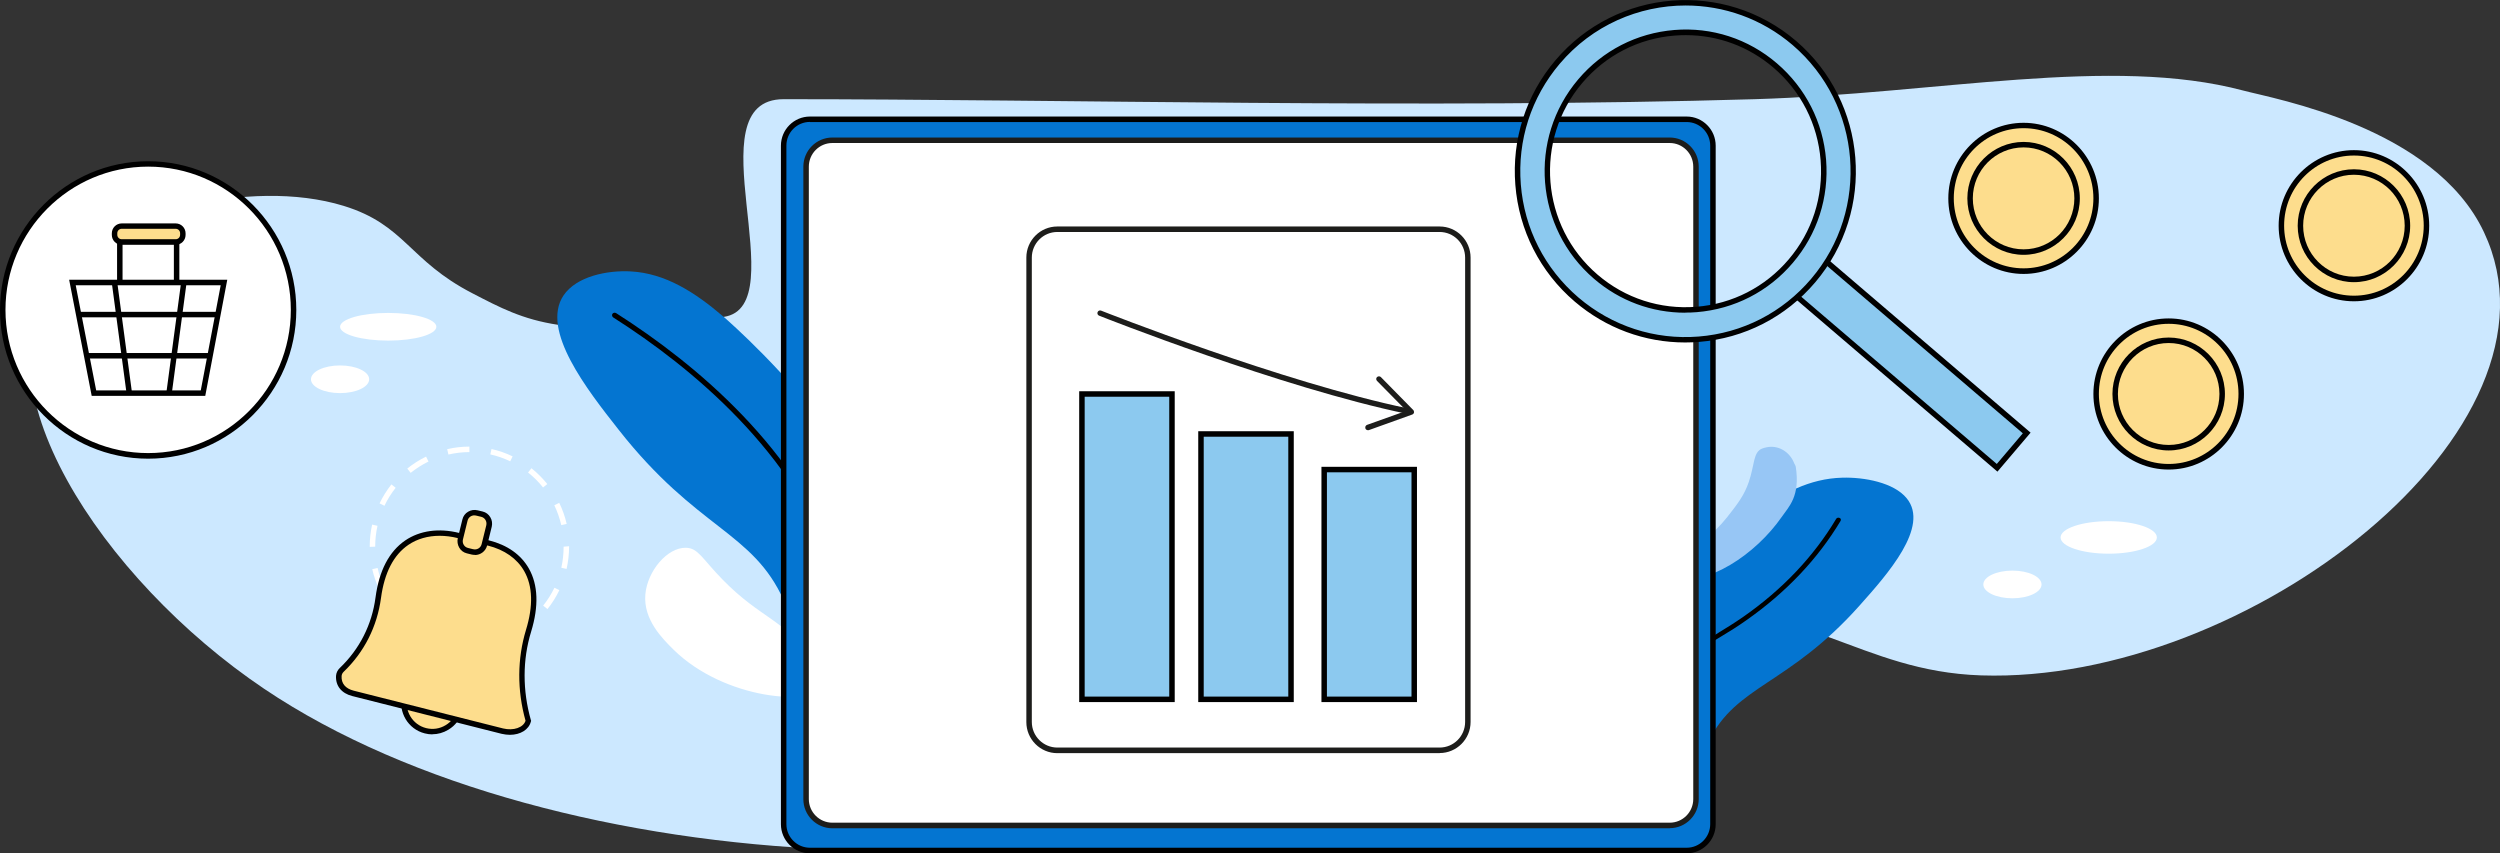 <svg width="375" height="128" viewBox="0 0 375 128" fill="none" xmlns="http://www.w3.org/2000/svg">
<rect x="0" y="0" width="375" height="128" fill="#333333" stroke="none"/>
<g clip-path="url(#clip0_299_21)">
<path d="M336.463 13.576C316.587 8.304 290.786 14.054 263.212 14.878C213.941 16.344 159.319 14.878 117.549 14.878C103.778 14.878 119.436 45.918 108.571 47.532C84.28 51.141 79.126 48.274 70.854 43.99C61.285 39.047 60.81 33.726 51.536 30.876C37.503 26.575 16.577 32.012 8.65 41.371C-4.481 56.907 15.182 86.86 39.621 103.319C83.262 132.696 167.296 135.991 209.296 109.976C219.817 103.468 230.354 93.467 249.524 91.819C270.992 89.974 278.821 100.7 297.171 101.309C337.037 102.611 386.571 64.404 372.587 34.813C365.152 19.046 341.272 14.861 336.463 13.576Z" fill="#CCE8FF"/>
<path d="M241.465 118.065C231.306 101.046 261.899 77.996 263.376 76.909C267.332 73.993 271.435 71.785 276.326 71.653C279.625 71.554 284.089 72.378 286.01 74.75C289.489 79.001 283.105 86.152 278.936 90.831C268.3 102.776 260.422 102.776 256.352 111.112C252.495 119.021 256.582 125.133 253.447 126.188C250.607 127.143 244.403 123.041 241.449 118.082L241.465 118.065Z" fill="#0475D1"/>
<path d="M247.916 118.279C247.817 118.279 247.735 118.246 247.735 118.181C246.635 109.053 248.917 102.067 254.514 97.405C255.728 96.4 256.811 95.74 258.059 94.983C259.06 94.373 260.209 93.681 261.686 92.643C267.545 88.541 272.239 83.598 275.62 77.947C275.653 77.881 275.752 77.848 275.85 77.881C275.932 77.897 275.982 77.963 275.932 78.046C272.535 83.73 267.808 88.705 261.916 92.841C260.439 93.879 259.29 94.571 258.272 95.197C256.992 95.971 255.974 96.597 254.776 97.586C249.245 102.183 246.996 109.102 248.08 118.164C248.08 118.23 248.014 118.296 247.932 118.312L247.916 118.279Z" fill="black"/>
<path d="M247.226 118.592L247.555 118.312C247.555 118.312 247.522 118.246 247.522 118.213C246.406 109.003 248.72 101.952 254.382 97.256C255.58 96.268 256.631 95.625 257.845 94.867L257.944 94.801C258.896 94.225 260.061 93.516 261.555 92.478C267.398 88.392 272.059 83.466 275.424 77.831C275.506 77.683 275.703 77.617 275.883 77.667C275.982 77.7 276.08 77.766 276.113 77.864C276.146 77.947 276.129 78.062 276.08 78.144C272.666 83.845 267.923 88.837 261.998 93.005C260.554 94.027 259.454 94.703 258.354 95.362C257.074 96.136 256.073 96.746 254.875 97.734C249.426 102.265 247.193 109.102 248.244 118.032L248.572 117.983L248.228 118.279C248.228 118.279 248.211 118.329 248.195 118.345C248.129 118.428 248.031 118.477 247.932 118.493L247.243 118.592H247.226Z" fill="black"/>
<path d="M133.65 99.069C143.579 78.227 110.163 48.916 108.554 47.532C104.238 43.825 99.79 40.992 94.62 40.712C91.124 40.514 86.463 41.437 84.526 44.32C81.046 49.51 88.12 58.522 92.765 64.42C104.582 79.479 112.904 79.66 117.581 90.089C122.029 99.975 117.992 107.471 121.356 108.839C124.426 110.091 130.777 105.148 133.666 99.102L133.65 99.069Z" fill="#0475D1"/>
<path d="M128.102 96.449C128.02 96.416 127.954 96.35 127.938 96.268C127.544 92.709 126.723 89.15 125.509 85.674C119.256 67.699 103.877 54.963 92.059 47.434C91.961 47.368 91.912 47.252 91.977 47.17C92.043 47.088 92.174 47.071 92.289 47.137C104.156 54.7 119.633 67.518 125.919 85.608C127.134 89.101 127.954 92.692 128.365 96.284C128.365 96.4 128.299 96.466 128.168 96.466C128.135 96.466 128.102 96.466 128.069 96.449H128.102Z" fill="black"/>
<path d="M128.135 96.68H128.102C128.102 96.68 128.053 96.647 128.036 96.647C127.905 96.581 127.807 96.465 127.774 96.334C127.38 92.775 126.559 89.216 125.361 85.756C119.141 67.831 103.778 55.128 92.01 47.631C91.895 47.566 91.83 47.45 91.813 47.335C91.797 47.236 91.813 47.137 91.879 47.055C92.01 46.89 92.256 46.857 92.453 46.989C104.353 54.584 119.863 67.435 126.165 85.558C127.396 89.101 128.217 92.709 128.611 96.268C128.611 96.383 128.594 96.482 128.512 96.548C128.447 96.63 128.332 96.68 128.201 96.68H128.168H128.135ZM128.168 96.251C127.774 92.758 126.953 89.2 125.739 85.674C125.345 84.553 124.918 83.433 124.458 82.346C124.902 83.417 125.328 84.488 125.706 85.591C126.92 89.101 127.741 92.676 128.135 96.235C128.135 96.235 128.135 96.235 128.151 96.235L128.168 96.251Z" fill="black"/>
<path d="M250.624 86.876C256.138 87.964 263.327 83.186 267.25 77.551C268.366 75.953 270.04 74.421 269.367 70.022C269.334 69.824 269.203 69.676 269.137 69.511C268.481 67.781 266.741 66.694 264.936 67.106C264.69 67.155 264.476 67.221 264.312 67.287C262.966 67.814 263.196 69.725 262.326 72.279C261.62 74.355 260.586 75.64 259.093 77.551C254.694 83.104 248.621 84.669 249.163 86.135C249.261 86.366 249.54 86.662 250.624 86.876Z" fill="#97C6F5"/>
<path d="M123.457 102.907C122.062 105.955 108.686 105 101.004 97.421C99.379 95.806 96.475 92.956 96.803 89.15C97.115 85.641 100.085 82.132 102.859 82.165C104.73 82.181 105.305 83.796 108.423 86.975C114.167 92.841 117.614 92.824 121.668 98.789C123.129 100.93 123.835 102.018 123.441 102.891L123.457 102.907Z" fill="white"/>
<path d="M316.308 83.054C320.296 83.054 323.529 81.963 323.529 80.616C323.529 79.269 320.296 78.177 316.308 78.177C312.319 78.177 309.086 79.269 309.086 80.616C309.086 81.963 312.319 83.054 316.308 83.054Z" fill="white"/>
<path d="M58.233 51.091C62.221 51.091 65.454 50.162 65.454 49.015C65.454 47.869 62.221 46.939 58.233 46.939C54.244 46.939 51.011 47.869 51.011 49.015C51.011 50.162 54.244 51.091 58.233 51.091Z" fill="white"/>
<path d="M301.865 89.743C304.276 89.743 306.23 88.814 306.23 87.667C306.23 86.521 304.276 85.591 301.865 85.591C299.453 85.591 297.499 86.521 297.499 87.667C297.499 88.814 299.453 89.743 301.865 89.743Z" fill="white"/>
<path d="M51.011 58.967C53.422 58.967 55.377 58.037 55.377 56.891C55.377 55.744 53.422 54.815 51.011 54.815C48.6 54.815 46.645 55.744 46.645 56.891C46.645 58.037 48.6 58.967 51.011 58.967Z" fill="white"/>
<path d="M70.427 97.009V96.185C71.494 96.185 72.545 96.07 73.579 95.823L73.759 96.63C72.676 96.877 71.56 97.009 70.427 97.009ZM67.096 96.647C66.012 96.4 64.946 96.021 63.928 95.543L64.289 94.801C65.241 95.263 66.242 95.609 67.276 95.839L67.096 96.647ZM76.91 95.526L76.549 94.785C77.501 94.324 78.404 93.747 79.225 93.088L79.734 93.731C78.864 94.439 77.912 95.032 76.894 95.526H76.91ZM61.105 93.747C60.235 93.055 59.431 92.248 58.742 91.374L59.382 90.864C60.038 91.688 60.793 92.445 61.63 93.104L61.121 93.747H61.105ZM82.113 91.358L81.473 90.847C82.13 90.023 82.704 89.117 83.164 88.162L83.902 88.524C83.426 89.529 82.819 90.485 82.113 91.374V91.358ZM56.953 88.541C56.46 87.536 56.083 86.465 55.837 85.377L56.641 85.196C56.87 86.234 57.232 87.239 57.691 88.195L56.953 88.557V88.541ZM85.002 85.344L84.198 85.163C84.428 84.125 84.543 83.071 84.543 82L85.363 81.934V82C85.363 83.12 85.232 84.24 84.986 85.344H85.002ZM55.459 82.033V82C55.459 80.879 55.574 79.775 55.82 78.688L56.624 78.869C56.395 79.891 56.28 80.945 56.28 82L55.459 82.033ZM84.198 78.787C83.952 77.749 83.607 76.744 83.147 75.788L83.886 75.426C84.378 76.431 84.756 77.502 85.002 78.589L84.198 78.77V78.787ZM57.675 75.871L56.936 75.508C57.412 74.503 58.019 73.548 58.709 72.658L59.349 73.169C58.692 73.993 58.118 74.915 57.675 75.854V75.871ZM81.457 73.119C80.8 72.296 80.045 71.538 79.208 70.879L79.717 70.236C80.587 70.928 81.391 71.735 82.097 72.609L81.457 73.119ZM61.597 70.928L61.089 70.285C61.959 69.577 62.91 68.984 63.912 68.49L64.273 69.231C63.321 69.692 62.434 70.269 61.597 70.928ZM76.533 69.198C75.581 68.737 74.58 68.391 73.546 68.16L73.726 67.353C74.826 67.6 75.876 67.962 76.894 68.457L76.533 69.198ZM67.26 68.177L67.079 67.369C68.162 67.122 69.279 66.99 70.411 66.99V67.814C69.344 67.814 68.294 67.946 67.276 68.177H67.26Z" fill="white"/>
<path d="M253.02 17.876H121.488C119.312 17.876 117.549 19.646 117.549 21.83V123.634C117.549 125.818 119.312 127.588 121.488 127.588H253.02C255.195 127.588 256.959 125.818 256.959 123.634V21.83C256.959 19.646 255.195 17.876 253.02 17.876Z" fill="#0475D1"/>
<path d="M253.003 128H121.488C119.091 128 117.138 126.039 117.138 123.634V21.847C117.138 19.441 119.091 17.481 121.488 17.481H253.003C255.4 17.481 257.353 19.441 257.353 21.847V123.634C257.353 126.039 255.4 128 253.003 128ZM121.488 18.288C119.534 18.288 117.959 19.886 117.959 21.83V123.617C117.959 125.578 119.551 127.16 121.488 127.16H253.003C254.957 127.16 256.532 125.562 256.532 123.617V21.847C256.532 19.886 254.94 18.305 253.003 18.305H121.488V18.288Z" fill="black"/>
<path d="M250.476 21.039H124.852C122.677 21.039 120.913 22.81 120.913 24.994V119.877C120.913 122.061 122.677 123.832 124.852 123.832H250.476C252.652 123.832 254.415 122.061 254.415 119.877V24.994C254.415 22.81 252.652 21.039 250.476 21.039Z" fill="white"/>
<path d="M250.46 124.243H124.852C122.456 124.243 120.503 122.283 120.503 119.877V24.994C120.503 22.588 122.456 20.628 124.852 20.628H250.46C252.856 20.628 254.809 22.588 254.809 24.994V119.861C254.809 122.266 252.856 124.227 250.46 124.227V124.243ZM124.852 21.451C122.899 21.451 121.324 23.049 121.324 24.994V119.861C121.324 121.822 122.916 123.403 124.852 123.403H250.46C252.413 123.403 253.988 121.805 253.988 119.861V24.994C253.988 23.033 252.396 21.451 250.46 21.451H124.852Z" fill="#1D1D1B"/>
<path d="M215.943 34.385H158.58C156.242 34.385 154.346 36.288 154.346 38.636V108.311C154.346 110.659 156.242 112.562 158.58 112.562H215.943C218.282 112.562 220.178 110.659 220.178 108.311V38.636C220.178 36.288 218.282 34.385 215.943 34.385Z" fill="white"/>
<path d="M215.943 112.974H158.597C156.037 112.974 153.952 110.882 153.952 108.311V38.636C153.952 36.065 156.037 33.973 158.597 33.973H215.943C218.504 33.973 220.588 36.065 220.588 38.636V108.295C220.588 110.865 218.504 112.958 215.943 112.958V112.974ZM158.597 34.797C156.48 34.797 154.773 36.527 154.773 38.636V108.295C154.773 110.42 156.496 112.134 158.597 112.134H215.943C218.061 112.134 219.768 110.404 219.768 108.295V38.636C219.768 36.51 218.044 34.797 215.943 34.797H158.597Z" fill="#1D1D1B"/>
<path d="M175.798 59.098H162.29V104.901H175.798V59.098Z" fill="#8CC9EF"/>
<path d="M176.208 105.313H161.88V58.687H176.208V105.313ZM162.7 104.489H175.387V59.51H162.7V104.489Z" fill="black"/>
<path d="M193.655 65.096H180.147V104.901H193.655V65.096Z" fill="#8CC9EF"/>
<path d="M194.065 105.313H179.737V64.684H194.065V105.313ZM180.557 104.489H193.244V65.507H180.557V104.489Z" fill="black"/>
<path d="M212.119 70.434H198.611V104.901H212.119V70.434Z" fill="#8CC9EF"/>
<path d="M212.546 105.313H198.218V70.022H212.546V105.313ZM199.038 104.489H211.725V70.846H199.038V104.489Z" fill="black"/>
<path d="M165.014 46.972C165.014 46.972 192.982 58.093 212.136 61.866L165.014 46.972Z" fill="white"/>
<path d="M211.167 62.081C211.167 62.081 211.118 62.081 211.085 62.081C192.161 58.159 165.146 47.467 164.867 47.351C164.653 47.269 164.555 47.022 164.637 46.824C164.719 46.61 164.965 46.511 165.162 46.593C165.425 46.692 192.391 57.368 211.249 61.273C211.463 61.323 211.61 61.537 211.561 61.751C211.528 61.949 211.348 62.081 211.151 62.081H211.167Z" fill="#1D1D1B"/>
<path d="M204.815 64.255C204.733 64.041 204.848 63.81 205.062 63.728L210.97 61.619L206.555 57.138C206.391 56.973 206.391 56.709 206.555 56.561C206.719 56.413 206.982 56.413 207.13 56.561L211.988 61.504C212.086 61.603 212.119 61.751 212.103 61.883C212.07 62.015 211.971 62.13 211.84 62.179L205.324 64.519C205.324 64.519 205.177 64.552 205.094 64.519C204.963 64.486 204.848 64.387 204.799 64.255H204.815Z" fill="#1D1D1B"/>
<path d="M273.138 38.563L268.699 43.793L299.57 70.195L304.009 64.965L273.138 38.563Z" fill="#8CC9EF"/>
<path d="M299.616 70.747L268.12 43.809L273.093 37.96L304.589 64.898L299.616 70.747ZM269.269 43.727L299.518 69.594L303.424 64.997L273.175 39.13L269.269 43.727Z" fill="black"/>
<path d="M269.154 6.442C258.568 -2.62 242.68 -1.335 233.653 9.292C224.626 19.919 225.906 35.868 236.492 44.929C247.079 53.991 262.966 52.706 271.993 42.079C281.02 31.452 279.74 15.504 269.154 6.442ZM268.612 39.179C261.177 47.928 248.096 48.982 239.381 41.519C230.666 34.055 229.615 20.924 237.05 12.176C244.485 3.427 257.566 2.373 266.282 9.836C274.997 17.299 276.047 30.431 268.612 39.179Z" fill="#8CC9EF"/>
<path d="M252.774 51.371C246.701 51.371 240.891 49.23 236.213 45.242C231.01 40.794 227.843 34.566 227.301 27.729C226.76 20.891 228.893 14.252 233.325 9.029C242.483 -1.746 258.666 -3.048 269.4 6.129C280.134 15.323 281.431 31.568 272.289 42.343C267.857 47.566 261.653 50.745 254.842 51.289C254.153 51.339 253.447 51.371 252.757 51.371H252.774ZM252.839 0.824C245.831 0.824 238.856 3.79 233.965 9.556C229.681 14.614 227.597 21.04 228.122 27.663C228.647 34.286 231.716 40.3 236.755 44.617C241.794 48.917 248.211 51.009 254.793 50.482C261.391 49.955 267.381 46.874 271.681 41.816C280.544 31.386 279.281 15.652 268.891 6.755C264.23 2.768 258.535 0.824 252.839 0.824ZM252.79 46.907C247.768 46.907 242.975 45.144 239.118 41.832C230.239 34.237 229.172 20.809 236.739 11.896C240.399 7.579 245.519 4.959 251.149 4.498C256.779 4.037 262.244 5.816 266.544 9.507C270.844 13.197 273.454 18.321 273.914 23.972C274.357 29.623 272.601 35.11 268.924 39.427C265.264 43.743 260.143 46.363 254.514 46.824C253.939 46.874 253.365 46.89 252.79 46.89V46.907ZM252.856 5.272C252.314 5.272 251.756 5.289 251.198 5.338C245.782 5.767 240.858 8.304 237.346 12.439C230.075 21.007 231.109 33.907 239.644 41.206C243.78 44.748 249.032 46.445 254.448 46.017C259.864 45.589 264.788 43.051 268.3 38.916C271.829 34.764 273.52 29.492 273.093 24.055C272.666 18.618 270.139 13.675 266.019 10.149C262.31 6.969 257.698 5.272 252.872 5.272H252.856Z" fill="black"/>
<path d="M64.847 109.761C67.204 109.761 69.115 107.843 69.115 105.478C69.115 103.112 67.204 101.194 64.847 101.194C62.49 101.194 60.58 103.112 60.58 105.478C60.58 107.843 62.49 109.761 64.847 109.761Z" fill="#FDDD8D"/>
<path d="M64.847 110.157C64.47 110.157 64.092 110.107 63.715 110.008C61.22 109.382 59.694 106.829 60.317 104.324C60.613 103.105 61.368 102.084 62.451 101.441C63.518 100.798 64.781 100.601 65.98 100.914C67.194 101.21 68.212 101.968 68.852 103.039C69.492 104.11 69.689 105.379 69.377 106.581C69.082 107.801 68.327 108.822 67.243 109.465C66.505 109.91 65.684 110.14 64.847 110.14V110.157ZM64.847 101.606C64.158 101.606 63.485 101.787 62.878 102.166C61.991 102.693 61.368 103.55 61.121 104.538C60.613 106.598 61.86 108.707 63.928 109.218C64.929 109.465 65.963 109.316 66.85 108.773C67.736 108.245 68.359 107.389 68.606 106.4C68.852 105.395 68.704 104.357 68.163 103.468C67.621 102.578 66.784 101.952 65.799 101.705C65.487 101.622 65.175 101.589 64.864 101.589L64.847 101.606Z" fill="black"/>
<path d="M79.241 108.114C78.897 109.481 77.108 110.091 75.351 109.662L52.931 103.995C51.389 103.616 50.732 102.561 50.814 101.392C50.831 101.046 50.978 100.733 51.241 100.485C54.376 97.487 56.198 93.714 56.739 89.644C57.937 80.731 63.83 79.083 68.77 80.319L73.267 81.439C78.125 82.659 81.703 86.679 79.274 94.62C77.961 98.937 77.945 103.566 79.241 108.13V108.114Z" fill="#FDDD8D"/>
<path d="M76.5 110.223C76.106 110.223 75.68 110.173 75.253 110.074L52.833 104.407C51.224 103.995 50.322 102.874 50.404 101.375C50.437 100.93 50.634 100.518 50.962 100.205C53.933 97.372 55.787 93.714 56.329 89.612C56.87 85.591 58.364 82.725 60.793 81.061C62.976 79.578 65.832 79.182 68.868 79.94L73.365 81.061C76.106 81.753 78.158 83.202 79.34 85.295C80.718 87.75 80.833 90.93 79.668 94.752C78.371 98.97 78.371 103.566 79.635 108.031L79.668 108.13L79.635 108.229C79.323 109.465 78.043 110.223 76.484 110.223H76.5ZM65.947 80.369C64.191 80.369 62.582 80.83 61.269 81.72C59.037 83.235 57.658 85.921 57.15 89.694C56.575 93.978 54.638 97.816 51.536 100.782C51.356 100.963 51.257 101.177 51.241 101.408C51.175 102.512 51.815 103.286 53.046 103.599L75.466 109.267C77.025 109.646 78.503 109.135 78.831 108.114C77.551 103.533 77.584 98.821 78.897 94.488C79.996 90.897 79.914 87.931 78.634 85.674C77.567 83.796 75.68 82.461 73.168 81.835L68.671 80.715C67.736 80.484 66.817 80.369 65.93 80.369H65.947Z" fill="black"/>
<path d="M72.26 77.119L71.527 76.936C70.736 76.738 69.934 77.222 69.737 78.016L69.043 80.814C68.845 81.609 69.327 82.413 70.119 82.611L70.851 82.794C71.643 82.992 72.445 82.509 72.642 81.714L73.336 78.916C73.533 78.122 73.052 77.317 72.26 77.119Z" fill="#FDDD8D"/>
<path d="M71.232 83.235C71.084 83.235 70.936 83.219 70.772 83.186L70.034 83.005C69.541 82.889 69.131 82.576 68.885 82.148C68.638 81.72 68.556 81.209 68.671 80.715L69.361 77.914C69.475 77.419 69.787 77.007 70.214 76.76C70.641 76.497 71.15 76.431 71.642 76.546L72.397 76.728C72.889 76.843 73.3 77.156 73.546 77.584C73.808 78.013 73.874 78.523 73.759 79.018L73.07 81.819C72.856 82.675 72.085 83.252 71.248 83.252L71.232 83.235ZM70.969 82.379C71.543 82.527 72.118 82.181 72.249 81.604L72.939 78.803C73.004 78.523 72.971 78.243 72.824 77.996C72.676 77.749 72.446 77.584 72.167 77.518L71.412 77.337C71.133 77.271 70.854 77.304 70.608 77.452C70.362 77.601 70.198 77.831 70.132 78.111L69.443 80.912C69.377 81.192 69.41 81.472 69.558 81.72C69.705 81.967 69.935 82.132 70.214 82.197L70.953 82.379H70.969Z" fill="black"/>
<path d="M303.539 40.679C309.548 40.679 314.42 35.788 314.42 29.755C314.42 23.722 309.548 18.832 303.539 18.832C297.529 18.832 292.657 23.722 292.657 29.755C292.657 35.788 297.529 40.679 303.539 40.679Z" fill="#FDDD8D"/>
<path d="M303.539 41.09C297.318 41.09 292.247 35.999 292.247 29.755C292.247 23.511 297.318 18.42 303.539 18.42C309.759 18.42 314.831 23.511 314.831 29.755C314.831 35.999 309.759 41.09 303.539 41.09ZM303.539 19.227C297.761 19.227 293.067 23.939 293.067 29.739C293.067 35.538 297.761 40.25 303.539 40.25C309.316 40.25 314.01 35.538 314.01 29.739C314.01 23.939 309.316 19.227 303.539 19.227Z" fill="black"/>
<path d="M303.539 37.812C307.971 37.812 311.565 34.205 311.565 29.755C311.565 25.306 307.971 21.699 303.539 21.699C299.106 21.699 295.513 25.306 295.513 29.755C295.513 34.205 299.106 37.812 303.539 37.812Z" fill="#FDDD8D"/>
<path d="M303.539 38.224C298.894 38.224 295.103 34.418 295.103 29.755C295.103 25.093 298.894 21.287 303.539 21.287C308.184 21.287 311.975 25.093 311.975 29.755C311.975 34.418 308.184 38.224 303.539 38.224ZM303.539 22.11C299.337 22.11 295.923 25.538 295.923 29.755C295.923 33.973 299.337 37.4 303.539 37.4C307.74 37.4 311.154 33.973 311.154 29.755C311.154 25.538 307.74 22.11 303.539 22.11Z" fill="black"/>
<path d="M325.302 70.022C331.312 70.022 336.184 65.131 336.184 59.099C336.184 53.066 331.312 48.175 325.302 48.175C319.292 48.175 314.42 53.066 314.42 59.099C314.42 65.131 319.292 70.022 325.302 70.022Z" fill="#FDDD8D"/>
<path d="M325.302 70.434C319.065 70.434 314.01 65.343 314.01 59.099C314.01 52.854 319.082 47.763 325.302 47.763C331.522 47.763 336.594 52.854 336.594 59.099C336.594 65.343 331.522 70.434 325.302 70.434ZM325.302 48.571C319.525 48.571 314.831 53.283 314.831 59.082C314.831 64.882 319.525 69.594 325.302 69.594C331.079 69.594 335.773 64.882 335.773 59.082C335.773 53.283 331.079 48.571 325.302 48.571Z" fill="black"/>
<path d="M325.302 67.155C329.735 67.155 333.328 63.548 333.328 59.099C333.328 54.649 329.735 51.042 325.302 51.042C320.869 51.042 317.276 54.649 317.276 59.099C317.276 63.548 320.869 67.155 325.302 67.155Z" fill="#FDDD8D"/>
<path d="M325.302 67.567C320.657 67.567 316.866 63.761 316.866 59.099C316.866 54.436 320.657 50.63 325.302 50.63C329.947 50.63 333.738 54.436 333.738 59.099C333.738 63.761 329.947 67.567 325.302 67.567ZM325.302 51.454C321.1 51.454 317.686 54.881 317.686 59.099C317.686 63.316 321.1 66.743 325.302 66.743C329.504 66.743 332.917 63.316 332.917 59.099C332.917 54.881 329.504 51.454 325.302 51.454Z" fill="black"/>
<path d="M353.089 44.781C359.099 44.781 363.971 39.89 363.971 33.858C363.971 27.825 359.099 22.934 353.089 22.934C347.079 22.934 342.207 27.825 342.207 33.858C342.207 39.89 347.079 44.781 353.089 44.781Z" fill="#FDDD8D"/>
<path d="M353.089 45.193C346.868 45.193 341.797 40.102 341.797 33.858C341.797 27.613 346.868 22.522 353.089 22.522C359.309 22.522 364.381 27.613 364.381 33.858C364.381 40.102 359.309 45.193 353.089 45.193ZM353.089 23.33C347.312 23.33 342.618 28.042 342.618 33.841C342.618 39.641 347.312 44.353 353.089 44.353C358.866 44.353 363.56 39.641 363.56 33.841C363.56 28.042 358.866 23.33 353.089 23.33Z" fill="black"/>
<path d="M353.089 41.914C357.522 41.914 361.115 38.307 361.115 33.858C361.115 29.408 357.522 25.801 353.089 25.801C348.657 25.801 345.063 29.408 345.063 33.858C345.063 38.307 348.657 41.914 353.089 41.914Z" fill="#FDDD8D"/>
<path d="M353.089 42.326C348.444 42.326 344.653 38.52 344.653 33.858C344.653 29.195 348.444 25.389 353.089 25.389C357.734 25.389 361.525 29.195 361.525 33.858C361.525 38.52 357.734 42.326 353.089 42.326ZM353.089 26.213C348.887 26.213 345.473 29.64 345.473 33.858C345.473 38.075 348.887 41.502 353.089 41.502C357.291 41.502 360.705 38.075 360.705 33.858C360.705 29.64 357.291 26.213 353.089 26.213Z" fill="black"/>
<path d="M22.223 68.374C34.27 68.374 44.036 58.571 44.036 46.478C44.036 34.385 34.27 24.582 22.223 24.582C10.176 24.582 0.41 34.385 0.41 46.478C0.41 58.571 10.176 68.374 22.223 68.374Z" fill="white"/>
<path d="M22.223 68.803C9.963 68.803 0 58.785 0 46.495C0 34.204 9.979 24.186 22.223 24.186C34.467 24.186 44.446 34.204 44.446 46.495C44.446 58.785 34.467 68.803 22.223 68.803ZM22.223 24.994C10.422 24.994 0.821 34.632 0.821 46.478C0.821 58.324 10.422 67.962 22.223 67.962C34.024 67.962 43.625 58.324 43.625 46.478C43.625 34.632 34.024 24.994 22.223 24.994Z" fill="black"/>
<path d="M30.462 58.967H14.082L10.865 42.376H33.597L30.462 58.967Z" fill="white"/>
<path d="M30.79 59.379H13.754L10.373 41.964H34.089L30.79 59.379ZM14.427 58.555H30.117L33.105 42.787H11.358L14.427 58.555Z" fill="black"/>
<path d="M17.572 42.241L16.759 42.35L18.995 59.088L19.809 58.978L17.572 42.241Z" fill="black"/>
<path d="M27.189 42.175L24.953 58.913L25.766 59.022L28.003 42.285L27.189 42.175Z" fill="black"/>
<path d="M32.793 46.775H11.801V47.598H32.793V46.775Z" fill="black"/>
<path d="M31.512 52.953H12.999V53.777H31.512V52.953Z" fill="black"/>
<path d="M18.382 36.312H17.561V42.376H18.382V36.312Z" fill="black"/>
<path d="M26.901 36.312H26.08V42.376H26.901V36.312Z" fill="black"/>
<path d="M26.359 33.907H18.234C17.645 33.907 17.168 34.386 17.168 34.978V35.242C17.168 35.833 17.645 36.312 18.234 36.312H26.359C26.948 36.312 27.425 35.833 27.425 35.242V34.978C27.425 34.386 26.948 33.907 26.359 33.907Z" fill="#FDDD8D"/>
<path d="M26.359 36.724H18.251C17.43 36.724 16.774 36.049 16.774 35.242V34.994C16.774 34.171 17.447 33.512 18.251 33.512H26.359C27.179 33.512 27.836 34.187 27.836 34.994V35.242C27.836 36.065 27.163 36.724 26.359 36.724ZM18.251 34.319C17.89 34.319 17.594 34.615 17.594 34.978V35.225C17.594 35.587 17.89 35.884 18.251 35.884H26.359C26.72 35.884 27.015 35.587 27.015 35.225V34.978C27.015 34.615 26.72 34.319 26.359 34.319H18.251Z" fill="black"/>
</g>
<defs>
<clipPath id="clip0_299_21">
<rect width="375" height="128" fill="white"/>
</clipPath>
</defs>
</svg>
